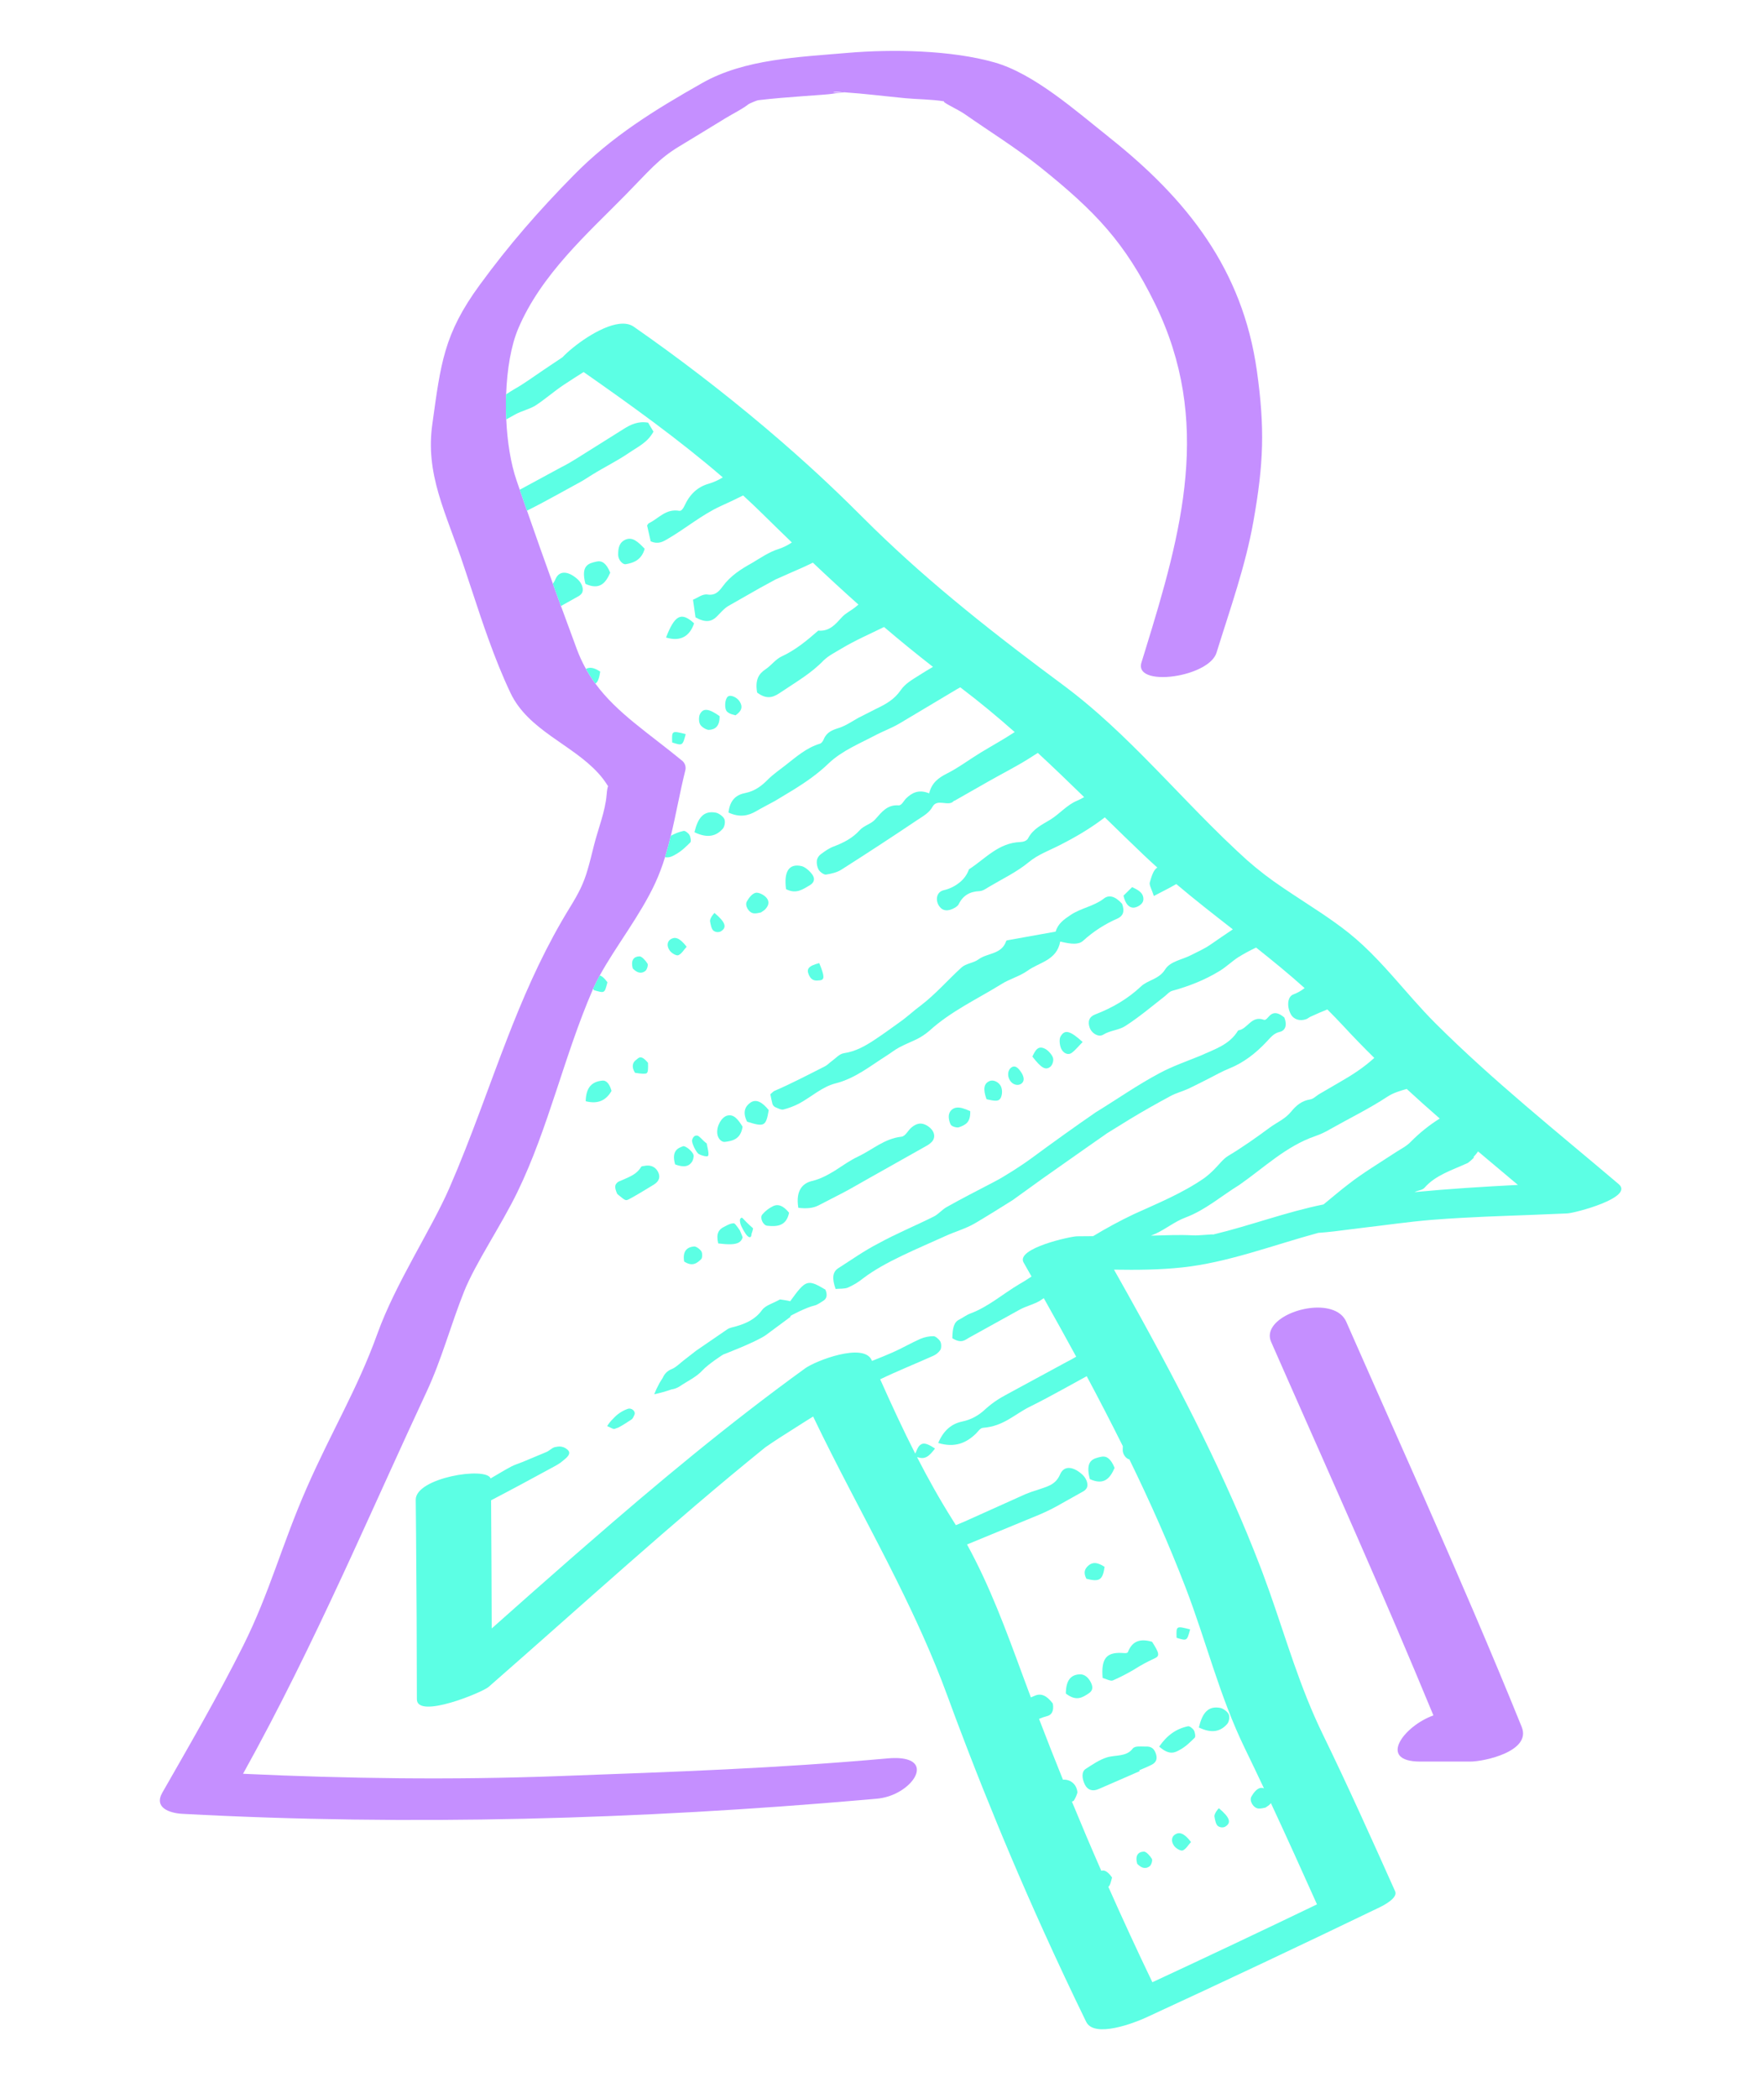 <svg fill="none" height="107" viewBox="0 0 90 107" width="90" xmlns="http://www.w3.org/2000/svg"><path d="m77.64 88.073c-1.572-3.882-3.237-7.73-4.927-11.568-.231-.525-.463-1.049-.696-1.574-.392-.888-.786-1.777-1.181-2.665-.231-.521-.462-1.042-.693-1.563-.376-.849-.752-1.698-1.126-2.547-.11-.25-.22-.499-.33-.749-.143-.325-.428-.529-.783-.634-1.304-.39-3.54.55-3.05 1.661.013.029.026.059.039.088.21.477.421.954.631 1.432.424.961.849 1.921 1.274 2.881.206.464.413.929.619 1.397.426.963.851 1.926 1.275 2.889.186.425.373.85.56 1.274 1.323 3.018 2.626 6.045 3.881 9.086-1.486.523-2.889 2.354-.675 2.354h2.563c.705-.001 3.12-.522 2.618-1.762z" fill="#c58fff"/><path d="m56.561 6.978c-1.65-1.307-3.79-3.216-5.818-3.794-2.207-.629-5.209-.684-7.513-.486-2.451.214-5.231.305-7.396 1.532-2.436 1.379-4.614 2.722-6.566 4.708-1.791 1.822-3.291 3.537-4.797 5.599-1.827 2.5-1.983 3.99-2.416 7.112-.04.289-.064.581-.07.873-.006.295.006.591.035.884.12 1.224.521 2.35.963 3.558.117.317.236.639.355.97.053.148.107.298.161.45.347 1.011.677 2.048 1.027 3.079.125.369.254.737.386 1.104.342.95.712 1.885 1.137 2.778.904 1.896 3.126 2.611 4.462 4.071.182.197.345.41.487.638.009.015.019.028.027.042-.027.053-.053.176-.075.435-.066.839-.44 1.76-.642 2.568-.129.516-.225.906-.325 1.243-.096.34-.221.67-.374.989-.131.268-.295.56-.516.919-1.21 1.96-2.119 3.959-2.928 5.983-.08.2-.159.399-.236.599-.996 2.553-1.866 5.148-3.008 7.767-.927 2.124-2.734 4.832-3.664 7.41-1.02 2.831-2.343 4.984-3.613 7.881-1.271 2.897-1.891 5.353-3.243 8.05-1.279 2.55-2.703 5.004-4.12 7.482-.441.77.374 1.044 1.026 1.079 11.585.623 23.344.285 34.901-.725l.535-.047c.37-.035.73-.143 1.058-.318.363-.193.654-.449.821-.706.131-.201.186-.403.141-.575-.085-.321-.523-.541-1.479-.456-5.72.511-10.65.677-16.872.906-5.346.197-10.676.127-16.012-.122 1.855-3.336 3.491-6.704 5.054-10.072.155-.334.31-.669.464-1.004 1.295-2.815 2.55-5.627 3.852-8.417.766-1.643 1.233-3.412 1.905-5.095.581-1.454 1.892-3.363 2.728-5.09 1.581-3.253 2.385-6.955 3.834-10.298.009-.02.018-.039.026-.058.099-.223.214-.449.337-.677.802-1.469 2.062-3.055 2.832-4.718.195-.427.361-.867.498-1.316.11-.356.208-.721.297-1.089.268-1.11.467-2.254.733-3.317.025-.086.026-.177.003-.264-.023-.086-.07-.165-.134-.227-1.747-1.438-3.345-2.447-4.45-3.95-.395-.537-.713-1.127-.946-1.752-.274-.735-.545-1.471-.812-2.206-.138-.379-.276-.758-.412-1.137-.448-1.24-.888-2.482-1.321-3.727-.124-.357-.247-.713-.37-1.067-.053-.161-.111-.321-.165-.481-.296-.863-.472-1.968-.524-3.106-.02-.425-.021-.856-.006-1.278.046-1.267.248-2.479.612-3.342 1.168-2.773 3.581-4.897 5.45-6.8 1.23-1.251 1.712-1.868 2.771-2.505.795-.478 1.586-.966 2.379-1.449.381-.232.812-.435 1.164-.708.028-.022.399-.187.492-.198 1.381-.169 3.456-.271 3.758-.325.204-.036.414-.053.623-.078 1.042.069 2.087.203 3.124.302.626.059 1.337.053 1.98.161-.161.022.71.415 1.047.651 1.274.891 2.628 1.728 3.842 2.699 2.836 2.271 4.333 3.852 5.861 6.964 2.94 6.003 1.376 11.623-.502 17.697-.062.202-.124.403-.187.606-.214.696.818.861 1.869.665.883-.165 1.78-.589 1.96-1.164.69-2.225 1.478-4.414 1.885-6.708.519-2.929.589-4.731.175-7.671-.728-5.17-3.557-8.753-7.562-11.925zm-13.73-2.293c.053.003.107.011.161.014-.721.048-.496-.032-.161-.014z" fill="#c58fff"/><g fill="#5cffe4"><path d="m58.97 89.426c-.132-.383-.38-.359-.585-.358s-.486-.037-.595.107c-.331.431-.874.31-1.316.448-.392.121-.734.364-1.081.586-.227.146-.19.496-.046.793.143.297.392.334.602.271.048-.015.096-.033.142-.053l2.057-.896-.022-.045c.206-.091.419-.172.619-.275.185-.095.341-.245.226-.579z"/><path d="m59.142 89.071c.53.469.812.301 1.061.161.281-.15.523-.385.755-.617.047-.046.013-.273-.046-.374s-.226-.223-.296-.207c-.6.125-1.074.456-1.473 1.038z"/><path d="m62.691 87.425c-.061-.139-.294-.301-.433-.327-.629-.118-.919.271-1.092.999.675.325 1.118.199 1.45-.185.086-.098.136-.347.075-.487z"/><path d="m56.184 74.291c-.418.09-.83.183-.58 1.139.738.339 1.039-.061 1.263-.57-.191-.479-.42-.626-.683-.569z"/><path d="m59.95 93.555c-.172.107-.218.342-.044.582.097.134.339.268.435.231.168-.066.274-.268.425-.431-.369-.481-.605-.515-.817-.382z"/><path d="m58.367 94.427c-.287.004-.465.187-.347.621.256.268.472.253.642.121.081-.064.152-.297.107-.375-.094-.158-.294-.371-.402-.367z"/><path d="m62.186 92.214c-.053.056-.101.116-.142.181-.04.074-.095.161-.081.252.026.157.068.374.161.463.051.042.113.069.178.078s.132.001.193-.024c.351-.2.258-.476-.308-.949z"/><path d="m55.428 80.513c.664.168.83.072.929-.607-.403-.272-.665-.236-.868-.028-.128.132-.23.307-.061.635z"/><path d="m58.779 83.727c-.585-.173-1.009-.053-1.23.52-.035.085-.206.053-.329.048-.775-.033-1.046.297-.963 1.276.176.045.398.179.527.124.367-.162.725-.345 1.07-.549.332-.213.679-.402 1.038-.565.305-.129.251-.283-.112-.854z"/><path d="m55.671 85.829c-.14-.299-.353-.454-.583-.443-.455.021-.703.302-.708.98.535.414.845.201 1.153 0 .148-.095.277-.24.138-.537z"/><path d="m60.72 83.094c-.714-.181-.711-.182-.69.428.529.166.532.165.69-.428z"/><path d="m34.468 43.574c.282-.151.523-.384.755-.616.047-.048.013-.274-.047-.377-.06-.103-.226-.223-.296-.207-.229.048-.45.133-.653.25-.089.369-.187.733-.297 1.089.224.043.388-.053.538-.139z"/><path d="m36.882 42.257c.085-.099.136-.347.074-.488-.061-.141-.294-.3-.433-.326-.629-.118-.919.271-1.092.999.676.325 1.118.197 1.451-.185z"/><path d="m28.34 29.538c-.035.082-.079.159-.132.231.137.379.274.758.412 1.137l.914-.512c.059-.035.109-.082.148-.138.12-.168.026-.493-.196-.7-.438-.406-.935-.516-1.147-.019z"/><path d="m30.45 28.636c-.418.091-.83.184-.581 1.139.738.339 1.04-.06 1.264-.569-.192-.48-.421-.626-.683-.57z"/><path d="m31.943 28.77c.337-.061.784-.184.948-.784-.344-.362-.615-.612-.967-.471-.329.14-.388.423-.385.786.002.24.225.51.404.469z"/><path d="m39.303 55.801c.034.161.061.327.107.494.023.067.07.124.131.161.143.059.31.154.428.126.278-.071.547-.173.802-.305.615-.331 1.177-.856 1.857-1.027 1.008-.255 1.774-.89 2.611-1.417.214-.135.415-.298.639-.417.275-.146.567-.268.851-.399.249-.119.481-.272.69-.452 1.1-.998 2.427-1.608 3.664-2.372.419-.268.927-.398 1.328-.679.615-.448 1.506-.529 1.681-1.498.594.144.943.161 1.167-.038.521-.475 1.118-.86 1.766-1.14.268-.127.371-.354.223-.749-.352-.388-.675-.481-.951-.248-.495.374-1.144.469-1.664.813-.346.23-.653.443-.774.856l-2.461.441c-.025.005-.053.016-.063.041-.231.689-.955.597-1.411.932-.258.192-.638.203-.874.42-.696.636-1.32 1.359-2.063 1.926-.385.282-.684.578-1.118.881-.418.303-.837.605-1.268.889-.465.307-.953.582-1.539.669-.241.036-.428.264-.633.411-.114.08-.21.192-.332.254-.868.439-1.766.909-2.585 1.258-.067.032-.12.098-.208.17z"/><path d="m32.855 59.462c-.05.011-.119.006-.143.045-.165.278-.411.424-.672.544l-.396.174c-.06.017-.116.049-.161.092-.079.081-.141.172-.044.442.015.037.032.079.05.124.027.02.052.042.075.066.347.285.357.288.515.214.035-.011.342-.188.569-.321l.708-.428c.287-.176.349-.406.21-.665-.14-.259-.4-.359-.71-.287z"/><path d="m35.348 58.041c-.013.03-.025.06-.035.091-.045.136.21.65.339.72.058.032.119.058.183.076.076.027.155.042.236.044.127-.012.077-.221-.016-.661-.203-.141-.38-.399-.492-.402-.111-.004-.164.046-.216.132z"/><path d="m36.596 57.813c.03.268.23.439.384.42.408-.048.814-.143.906-.776-.232-.374-.447-.648-.776-.566-.296.074-.558.532-.514.922z"/><path d="m38.117 57.203c.882.278.963.236 1.104-.589-.291-.365-.617-.598-.927-.388-.267.182-.427.484-.177.976z"/><path d="m35.329 59.208c.033-.07.053-.145.059-.222.007-.058-.007-.116-.039-.165-.111-.187-.4-.396-.496-.366-.298.098-.596.264-.409.926.422.161.715.13.884-.172z"/><path d="m57.912 46.277c.18-.042.404-.189.422-.379.034-.355-.268-.522-.575-.655l-.438.433c.097.455.324.661.591.601z"/><path d="m33.068 21.555c-.52-.088-.895.098-1.256.326l-1.613 1.012c-.529.327-1.11.715-1.542.923l-2.14 1.159c.123.357.246.713.37 1.067.538-.268 1.07-.554 1.595-.843l.839-.461c.143-.08.274-.143.428-.237l.481-.302c.613-.379 1.264-.696 1.858-1.102.444-.306.956-.53 1.252-1.085-.102-.172-.192-.322-.273-.458z"/><path d="m38.891 61.939c-.136.164.039.55.255.571.502.053.974.017 1.113-.664-.307-.378-.57-.45-.802-.342-.218.102-.411.251-.566.435z"/><path d="m48.928 57.486c.164-.053.337-.133.434-.255s.149-.299.14-.563c-.295-.138-.515-.203-.686-.183-.088.007-.172.04-.241.095-.069.055-.12.13-.146.214-.053.142-.009.399.079.561.051.094.309.17.42.132z"/><path d="m44.426 60.036 2.85-1.605c.104-.056.198-.128.278-.214.208-.243.107-.575-.209-.785-.352-.234-.614-.125-.849.074-.175.149-.302.441-.504.463-.867.094-1.479.665-2.21 1.011-.417.195-.802.474-1.182.717-.363.22-.737.428-1.168.53-.455.107-.852.458-.701 1.368.412.048.739.026 1.032-.124l1.291-.666c.437-.23.915-.516 1.372-.77z"/><path d="m37.552 62.478c-.053-.059-.073-.107-.17-.089-.157.017-.297.103-.445.178-.268.133-.412.342-.293.845.54.066.869.061 1.059-.053.047-.029.087-.067.119-.112.032-.045.055-.096.067-.149-.027-.081-.075-.197-.142-.351-.06-.093-.126-.182-.196-.268z"/><path d="m54.67 53.699c.193-.137.345-.336.567-.56-.647-.589-.916-.649-1.128-.281-.074.13-.053.428.031.617.121.264.371.337.53.224z"/><path d="m37.808 62.116c-.072.046-.068.139-.033.281.042.17.261.543.349.622.07.068.129.102.18.053.026-.034.038-.077.034-.12.009-.066.073-.186.083-.312-.577-.507-.526-.58-.613-.524z"/><path d="m51.07 55.961c.066-.165.071-.348.015-.517-.095-.26-.397-.394-.588-.317-.307.124-.349.419-.164.929.484.113.637.119.738-.095z"/><path d="m53.589 54.401c.1-.078.179-.296.137-.449-.042-.153-.235-.368-.374-.449-.387-.22-.528.058-.68.38.455.585.671.714.918.518z"/><path d="m35.773 64.216c.065-.061.071-.304.011-.401-.076-.121-.277-.26-.374-.249-.353.035-.592.226-.504.768.421.278.656.084.867-.118z"/><path d="m52.106 55.266c.179-.125.136-.339.031-.525-.189-.31-.356-.428-.535-.306-.179.121-.222.409-.086.645.127.227.404.318.59.186z"/><path d="m40.899 44.17c-.642-.15-.915.273-.795 1.174.522.27.864.003 1.216-.202.161-.094.31-.278.119-.548-.133-.185-.368-.384-.539-.424z"/><path d="m38.466 46.579c.139.013.268-.033.359-.047.098-.072.171-.107.224-.167.133-.147.252-.358.046-.592-.134-.154-.41-.279-.549-.241-.186.053-.33.248-.439.435-.125.215.098.588.358.612z"/><path d="m30.992 50.095c-.161-.223-.285-.321-.392-.349-.125.228-.238.454-.337.677.011.023.023.046.036.071.561.162.542.171.693-.399z"/><path d="m34.608 48.713c.168-.066.273-.268.425-.431-.369-.481-.605-.515-.816-.383-.172.107-.218.342-.044.583.097.134.339.27.435.232z"/><path d="m32.633 48.771c-.287.004-.466.187-.347.621.256.265.472.254.642.122.081-.065.153-.298.107-.374-.094-.157-.295-.37-.402-.368z"/><path d="m36.451 46.558c-.053.056-.101.117-.142.181-.04.075-.094.164-.08.252.026.157.068.371.161.462.051.042.113.069.178.078.065.009.132.001.193-.025.351-.199.258-.476-.308-.949z"/><path d="m31.2 55.632c-.09-.321-.239-.543-.465-.523-.499.045-.839.306-.852 1.051.654.164 1.049-.063 1.318-.527z"/><path d="m32.446 54.059c-.152.107-.25.33-.048.651.341.057.549.061.597.018.072-.057.075-.219.067-.526-.374-.449-.476-.247-.616-.143z"/><path d="m41.273 49.726c.144.321.364.285.553.268.254-.024.249-.205-.028-.879-.549.145-.669.294-.525.612z"/><path d="m34.613 31.496c-.222.112-.428.481-.631 1.016.744.224 1.213-.071 1.431-.725-.329-.3-.577-.409-.8-.292z"/><path d="m30.623 34.251c-.316-.214-.545-.238-.727-.138.145.259.306.509.481.749.133-.087.196-.28.246-.611z"/><path d="m36.173 37.221c.321-.014.552-.192.541-.701-.55-.389-.841-.428-1.007-.09-.059.12-.063.383.017.52.08.137.324.276.449.272z"/><path d="m37.749 35.792c-.135-.231-.466-.377-.611-.27-.157.116-.201.629-.034.778.146.132.344.148.423.179.329-.228.371-.435.222-.686z"/><path d="m34.295 37.865c.529.169.532.167.69-.428-.714-.178-.711-.18-.69.428z"/><path d="m43.268 65.66c.278-.123.538-.282.775-.473 1.116-.847 2.728-1.486 4.181-2.148.5-.231 1.049-.378 1.521-.656.648-.383 1.284-.779 1.921-1.18l1.511-1.089 2.206-1.552 1.106-.773 1.14-.704c.686-.418 1.388-.811 2.096-1.193.287-.154.616-.237.914-.374.344-.161.678-.338 1.016-.506.338-.169.686-.374 1.051-.518.749-.3 1.361-.78 1.911-1.363.202-.214.365-.437.672-.506.279-.063.398-.33.239-.734-.301-.253-.535-.295-.739-.107-.094.089-.202.26-.301.224-.656-.24-.825.477-1.317.54-.443.741-1.209.959-1.911 1.284-.706.288-1.423.535-2.087.889-1.131.6-2.18 1.337-3.268 2.003-1.096.755-2.182 1.535-3.252 2.323-.306.225-.62.435-.937.637l-.481.297-.247.146-.301.161c-.802.42-1.609.829-2.397 1.273-.232.132-.409.359-.646.478-.946.473-1.926.874-2.85 1.384-.721.371-1.351.823-2.022 1.25-.298.189-.331.522-.14 1.06.217-.022.452.005.637-.073z"/><path d="m33.623 70.58c-.093.169-.175.343-.244.523.298-.062.592-.144.878-.246.153-.021.299-.076.428-.161.394-.268.845-.469 1.166-.821.276-.302 1.053-.809 1.05-.799 0 0 1.679-.638 2.18-.995l1.25-.926c-.001-.013-.003-.025-.007-.036 0-.027.839-.455 1.224-.539.161-.035.293-.148.435-.229.193-.111.25-.298.129-.584-.915-.54-.995-.515-1.796.593-.101-.036-.516-.092-.521-.092l-.153.08-.348.165c-.157.071-.316.161-.418.301-.333.462-.808.679-1.329.828-.147.042-.308.064-.432.144l-1.595 1.093-.651.507c-.196.15-.371.341-.6.435-.178.068-.326.198-.417.366-.016.064-.149.236-.23.39z"/><path d="m31.366 72.867.203-.076c.223-.12.442-.263.657-.407.066-.043.103-.149.141-.228.085-.181-.145-.384-.351-.304-.28.101-.53.27-.728.492-.12.114-.225.242-.311.383.177.068.3.171.389.141z"/><path d="m82.589 60.389c-3.148-2.67-6.425-5.283-9.351-8.202-.77-.768-1.477-1.613-2.206-2.431-.477-.535-.963-1.058-1.482-1.542-.235-.218-.476-.428-.727-.63-.464-.37-.949-.71-1.44-1.04-.639-.428-1.289-.839-1.926-1.272-.643-.428-1.256-.899-1.836-1.41-.171-.154-.341-.311-.51-.469-.452-.422-.896-.852-1.332-1.291-.756-.756-1.498-1.531-2.243-2.3-.414-.428-.829-.853-1.246-1.273-.725-.728-1.463-1.44-2.229-2.115-.523-.461-1.059-.904-1.614-1.324-.073-.053-.145-.111-.219-.165-.785-.58-1.561-1.164-2.329-1.752-.472-.362-.942-.727-1.408-1.095-.826-.652-1.64-1.317-2.443-1.995-.404-.342-.805-.689-1.202-1.04-.763-.675-1.512-1.37-2.247-2.083-.226-.22-.45-.442-.674-.666-.21-.211-.423-.423-.639-.633-.659-.646-1.34-1.288-2.043-1.926-.458-.415-.923-.827-1.396-1.237-2.143-1.857-4.41-3.631-6.646-5.226-.289-.208-.579-.412-.87-.613-.199-.138-.451-.175-.732-.143-1.005.117-2.37 1.139-2.902 1.704-.315.207-.629.417-.941.63-.525.355-1.101.771-1.494.983-.149.088-.296.182-.441.279-.015.423-.013.853.006 1.278l.476-.264c.315-.168.68-.251.989-.428.489-.31.986-.755 1.498-1.09.326-.214.654-.428.986-.635 2.392 1.671 4.869 3.449 7.101 5.372-.221.138-.459.246-.708.321-.58.161-.981.544-1.249 1.133-.053.117-.155.27-.258.252-.689-.123-1.054.389-1.555.631-.04.019-.059.074-.092.117.06.264.12.527.183.806.391.171.634.014.861-.118.925-.535 1.746-1.238 2.728-1.686.38-.168.754-.348 1.127-.535.337.309.667.622.989.938.499.492.999.979 1.498 1.46-.209.142-.438.255-.678.334-.494.154-.918.454-1.357.713-.558.311-1.095.648-1.498 1.198-.175.237-.369.471-.762.411-.272-.042-.502.167-.749.264.049.34.087.606.129.9.509.285.819.217 1.073-.03.198-.194.378-.423.612-.557l1.596-.909.807-.44.845-.374c.357-.152.711-.309 1.053-.481.767.727 1.543 1.44 2.326 2.14-.059.049-.117.098-.177.145-.214.172-.475.288-.661.492-.33.36-.637.742-1.212.689-.581.509-1.172.999-1.876 1.321-.309.147-.528.463-.818.654-.335.222-.541.53-.424 1.185.565.428.92.177 1.241-.038.741-.499 1.518-.942 2.154-1.605.254-.244.575-.402.875-.582.696-.421 1.459-.755 2.206-1.119.811.693 1.643 1.371 2.495 2.033-.24.141-.481.283-.713.434-.336.214-.7.415-.929.749-.321.474-.768.723-1.246.95l-.924.469c-.326.182-.635.401-.992.514-.324.102-.618.21-.767.571-.042.101-.111.205-.2.232-.685.205-1.211.674-1.761 1.103-.296.232-.607.445-.878.711-.325.333-.677.599-1.148.696-.444.084-.797.318-.876 1.0.589.271 1.024.153 1.391-.057.321-.186.655-.356.982-.535l.95-.573c.629-.391 1.239-.812 1.787-1.342.689-.656 1.6-1.016 2.439-1.463.38-.193.784-.345 1.152-.558l2.966-1.769.161-.088c.967.732 1.885 1.495 2.776 2.281-.574.379-1.173.704-1.755 1.059-.583.355-1.112.759-1.712 1.061-.416.21-.767.462-.898 1.005-.535-.217-.881-.028-1.18.262-.123.127-.225.362-.379.351-.575-.044-.863.34-1.19.711-.214.244-.575.311-.793.554-.369.41-.827.642-1.324.83-.234.087-.444.234-.645.383-.111.075-.189.19-.218.321-.021.167.011.337.091.485.075.122.278.261.374.246.279-.043.562-.11.791-.255 1.295-.823 2.579-1.662 3.852-2.518.29-.194.623-.369.794-.688.239-.438.812.011 1.074-.284.017-.019.046-.02.069-.033l1.701-.968c.666-.38 1.347-.722 2.004-1.128l.523-.331c.799.739 1.581 1.492 2.363 2.254-.116.07-.238.132-.363.185-.509.208-.893.675-1.36.963-.424.259-.88.461-1.137.955-.065.126-.242.182-.394.188-1.123.04-1.791.856-2.622 1.391-.099.281-.28.525-.519.702-.228.177-.493.302-.775.365-.378.094-.428.524-.222.816.172.246.453.282.818.064.027-.025.125-.072.173-.166.218-.447.573-.649 1.057-.668.181-.009.332-.125.481-.214.688-.41 1.423-.756 2.04-1.265.476-.394 1.046-.592 1.581-.868.784-.396 1.57-.856 2.276-1.399l.021-.017c.645.631 1.296 1.264 1.96 1.897.238.226.477.447.719.664-.208.12-.302.477-.386.767-.035.12.107.363.209.682.315-.164.559-.29.802-.417l.343-.191c.948.802 1.917 1.556 2.884 2.31-.379.255-.762.513-1.131.771-.312.22-.669.371-1.009.547-.449.232-1.049.307-1.312.724-.316.508-.864.529-1.225.86-.677.642-1.476 1.103-2.349 1.438-.296.113-.398.357-.268.699.101.263.443.481.686.329.342-.214.787-.226 1.112-.433.714-.457 1.361-1.005 2.037-1.534.117-.099.226-.229.371-.268.862-.235 1.681-.561 2.429-1.021.329-.202.612-.481.936-.691.293-.182.597-.346.909-.493.841.665 1.671 1.344 2.477 2.066-.172.136-.363.244-.568.321-.308.107-.349.607-.141 1.003.145.276.466.382.797.258.073-.027.133-.084.204-.118.306-.144.589-.262.867-.374.271.269.539.545.802.828.517.56 1.048 1.108 1.593 1.643-.522.477-1.109.863-1.724 1.213l-1.046.609c-.199.112-.321.268-.515.299-.413.065-.706.309-.957.62-.302.374-.727.545-1.09.813-.696.512-1.395 1.009-2.135 1.45-.257.161-.467.454-.699.681-.157.161-.327.31-.508.445-1.106.767-2.361 1.279-3.589 1.837-.713.339-1.407.714-2.082 1.123l-.814.007c-.326 0-3.143.616-2.733 1.337.136.238.271.475.405.714-.231.155-.447.293-.625.39-.834.493-1.576 1.155-2.5 1.498-.202.075-.374.214-.568.311-.271.134-.338.438-.348.949.488.302.655.073.899-.053l2.558-1.416c.315-.168.68-.252.989-.428.073-.046.146-.095.22-.147.557.99 1.108 1.985 1.654 2.985-.183.107-.356.206-.51.28l-2.776 1.504c-.225.125-.456.243-.676.38-.23.146-.448.311-.651.493-.352.334-.73.551-1.201.649-.535.113-.951.44-1.226 1.095.856.256 1.429-.003 1.916-.469.119-.113.22-.294.374-.305 1.047-.077 1.618-.701 2.373-1.07.572-.282 1.134-.586 1.693-.892l.839-.461c.128-.072.247-.131.381-.209.631 1.18 1.246 2.369 1.843 3.567-.005.065-.007.133-.006.204 0 .214.175.446.339.47 1.044 2.14 2.015 4.316 2.868 6.535 1.064 2.767 1.725 5.534 3.026 8.207.33.678.654 1.357.974 2.037-.064-.025-.133-.031-.201-.019-.186.053-.33.248-.439.435-.125.214.098.589.358.612.138.013.268-.034.359-.048.098-.071.171-.107.224-.166.018-.019.034-.04.053-.061.799 1.712 1.576 3.435 2.351 5.162-2.792 1.343-5.591 2.667-8.399 3.971-.778-1.62-1.527-3.243-2.247-4.868.082-.05.116-.191.19-.473-.243-.341-.409-.389-.549-.342-.513-1.17-1.012-2.345-1.498-3.526l.092-.045c.077-.122.138-.254.181-.391.023-.086-.034-.268-.101-.374-.066-.105-.16-.189-.271-.244-.111-.054-.235-.077-.359-.065-.416-1.028-.823-2.063-1.221-3.103.132-.056.268-.102.406-.139.236-.053.365-.263.298-.642-.306-.407-.599-.546-.933-.393-.06.027-.124.053-.187.079-.141-.373-.28-.748-.418-1.123-.863-2.345-1.67-4.543-2.839-6.675l3.692-1.522c.397-.169.782-.362 1.154-.579l1.096-.614c.059-.035.109-.082.148-.139.12-.168.026-.492-.196-.7-.437-.406-.935-.516-1.147-.018-.242.566-.718.628-1.159.791-.206.061-.409.132-.607.214l-3.132 1.408-.418.174c-.052-.086-.105-.171-.161-.257-.669-1.062-1.264-2.128-1.819-3.21l.062.009c.05.018.103.029.156.033.091.008.182-.011.263-.053.161-.082.29-.245.434-.428-.309-.21-.515-.293-.669-.235-.087.038-.158.106-.2.192-.053.08-.066.161-.141.298-.63-1.236-1.209-2.493-1.787-3.787.885-.428 1.801-.791 2.7-1.195.15-.064.278-.169.37-.304.053-.085.062-.302 0-.423-.061-.12-.253-.278-.344-.277-.232-.001-.461.046-.675.136-.478.211-.928.476-1.405.687-.325.145-.657.276-.988.408l-.075.03-.016-.037c-.406-.92-2.863.03-3.396.416-3.927 2.843-7.586 5.898-11.187 9.034l-.654.568c-1.386 1.213-2.769 2.433-4.149 3.662-.006-2.178-.018-4.356-.033-6.535.485-.25.989-.523 1.482-.783l1.712-.926c.126-.065.246-.138.362-.219.046-.035.086-.067.119-.098.048-.04.121-.095.163-.137.186-.179.192-.31.05-.428-.106-.093-.241-.147-.383-.152-.063-.001-.127.006-.188.021-.037.003-.073.011-.107.025-.135.053-.254.181-.387.235l-1.22.509c-.192.079-.394.136-.576.233-.348.183-.699.404-1.05.604-.233-.617-3.834-.032-3.821 1.091.003.294.005.589.009.883l.008.889c.025 2.8.038 5.599.041 8.399 0 1.028 3.335-.345 3.659-.628 4.828-4.219 9.366-8.379 14.12-12.22.249-.171.498-.341.752-.503l1.337-.85.349-.217c1.208 2.523 2.532 4.945 3.786 7.409.159.314.318.628.474.943.946 1.902 1.837 3.839 2.585 5.877.285.781.577 1.558.874 2.33.081.211.162.422.243.633.469 1.213.951 2.417 1.444 3.612.097.234.194.468.291.702.531 1.273 1.078 2.539 1.639 3.799.138.309.276.617.416.926.701 1.549 1.427 3.095 2.179 4.637.415.851 2.481.046 3.035-.209 3.995-1.842 7.971-3.717 11.931-5.627.186-.09.952-.475.798-.818-1.206-2.691-2.408-5.373-3.701-8.025-1.157-2.377-1.844-4.798-2.709-7.249-.116-.327-.235-.655-.358-.984-.033-.088-.067-.175-.1-.263-.438-1.141-.905-2.271-1.402-3.388-.129-.293-.261-.584-.393-.875-.502-1.102-1.026-2.195-1.57-3.278-.13-.26-.261-.519-.393-.777-.597-1.17-1.211-2.331-1.841-3.485-.164-.302-.329-.604-.495-.905-.457-.829-.917-1.653-1.382-2.475 1.177.019 2.354.009 3.495-.115 1.141-.123 2.269-.398 3.397-.719 1.191-.34 2.374-.73 3.537-1.044h.026c.526-.037 1.053-.107 1.578-.175.214-.027.428-.053.642-.08 1.177-.135 2.354-.31 3.531-.406.511-.041 1.023-.075 1.536-.103.793-.045 1.588-.078 2.383-.107l1.012-.037c.664-.025 1.329-.053 1.992-.082.39-.019 3.424-.812 2.623-1.492zm-20.698 2.568c.018-.029-.716.06-1.023.043-.709-.04-1.434 0-2.148.015l.233-.098c.526-.238.977-.619 1.519-.822 1.027-.384 1.839-1.102 2.752-1.663 1.268-.882 2.388-1.98 3.879-2.493.273-.095.535-.217.782-.365.921-.522 1.98-1.038 2.905-1.648.303-.198.642-.296.981-.392.554.51 1.116 1.013 1.685 1.508-.532.334-1.024.728-1.466 1.174-.217.233-.511.374-.776.546-.834.548-1.721 1.082-2.408 1.623-.436.33-.853.691-1.279 1.038-1.905.384-3.746 1.084-5.636 1.536zm10.283-2.164c.161-.088.391-.09.508-.224.567-.647 1.407-.894 2.214-1.265.107-.082.208-.171.303-.268l-.02-.033c.086-.087.164-.182.232-.284.678.571 1.355 1.14 2.033 1.708-1.758.091-3.518.199-5.27.367z"/></g></svg>